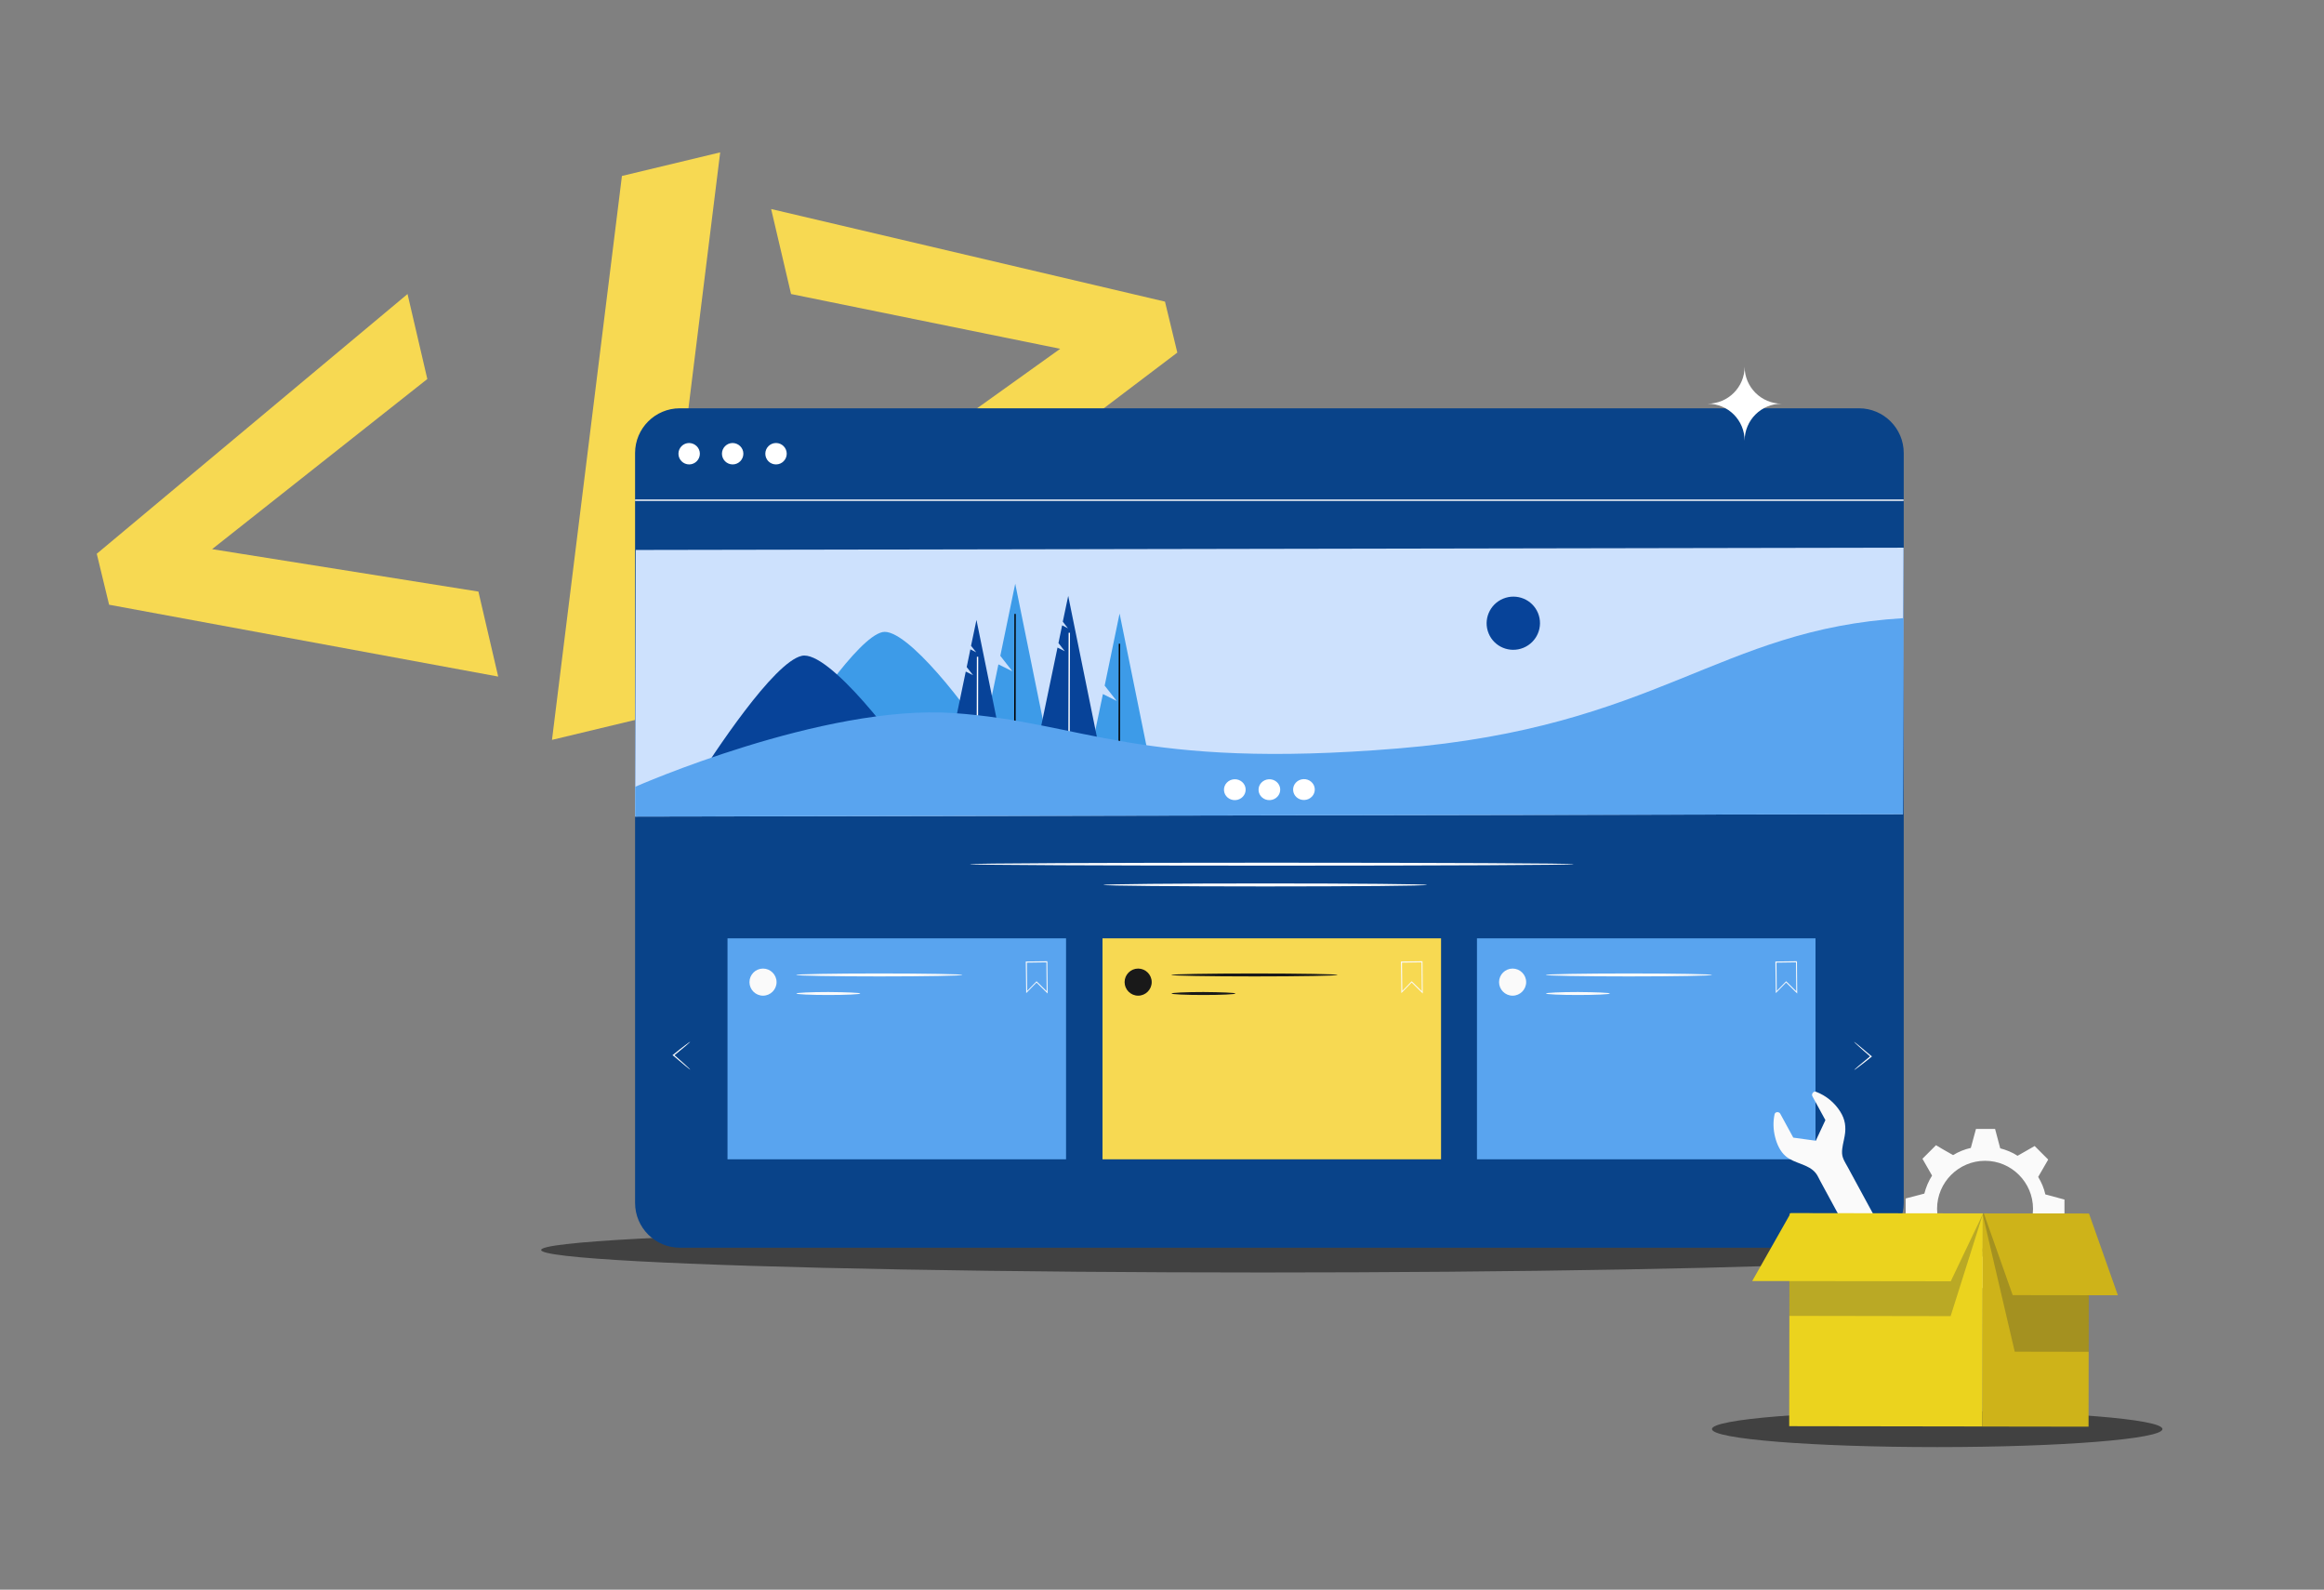 <?xml version="1.0" encoding="utf-8"?>
<!-- Generator: Adobe Illustrator 26.4.1, SVG Export Plug-In . SVG Version: 6.00 Build 0)  -->
<svg version="1.1" id="Layer_1" xmlns="http://www.w3.org/2000/svg" xmlns:xlink="http://www.w3.org/1999/xlink" x="0px" y="0px"
	 viewBox="0 0 1714.8 1172.7" style="enable-background:new 0 0 1714.8 1172.7;" xml:space="preserve">
<rect x="0" y="0" width="1714.8" height="1172.7" fill="#808080" stroke="none"/>
<style type="text/css">
	.st0{opacity:0.61;fill:#191919;}
	.st1{fill:#F7D952;}
	.st2{fill:#094389;}
	.st3{fill:#FFFFFF;}
	.st4{fill:#59A4EF;}
	.st5{fill:#FAFAFA;}
	.st6{fill:#191919;}
	.st7{fill:#CDE1FD;}
	.st8{fill-rule:evenodd;clip-rule:evenodd;fill:#3D9BE8;}
	.st9{fill-rule:evenodd;clip-rule:evenodd;}
	.st10{fill-rule:evenodd;clip-rule:evenodd;fill:#074399;}
	.st11{fill-rule:evenodd;clip-rule:evenodd;fill:#FFFFFF;}
	.st12{fill:none;stroke:#FFFFFF;stroke-miterlimit:10;}
	.st13{fill:#EBD31E;}
	.st14{fill:#CEB319;}
	.st15{opacity:0.27;}
	.st16{fill:#373737;}
	.st17{opacity:0.27;fill:#373737;}
</style>
<g id="Layer_2_00000089535583706132139920000008877217628369802885_">
</g>
<ellipse class="st0" cx="931.8" cy="922.1" rx="532.5" ry="16.6"/>
<ellipse class="st0" cx="1429.4" cy="1054.2" rx="166.2" ry="13.3"/>
<g>
	<path class="st1" d="M367.6,499.1l-287.1-53l-9.1-37.6l229.3-191.6l14.6,62.7L156.5,405.1L353,436.4L367.6,499.1z"/>
	<path class="st1" d="M531.4,112.4l-51.6,416l-72.5,17.4l51.6-416L531.4,112.4z"/>
	<path class="st1" d="M620.6,373l161.7-115.7l-198.6-40.4L569,154.2l290.6,68.3l9.1,37.6L635.9,436.4L620.6,373z"/>
</g>
<g>
	<g>
		<g>
			<g>
				<g>
					<path class="st2" d="M1371.6,920.4H501.6c-18.2,0-33-14.8-33-33V334.2c0-18.2,14.8-33,33-33h870.1c18.2,0,33,14.8,33,33v553.3
						C1404.6,905.7,1389.8,920.4,1371.6,920.4z"/>
				</g>
			</g>
		</g>
	</g>
	<g>
		<g>
			<g>
				<path class="st3" d="M516.4,334.7c0,4.3-3.5,7.9-7.9,7.9c-4.3,0-7.9-3.5-7.9-7.9c0-4.3,3.5-7.9,7.9-7.9
					C512.9,326.9,516.4,330.4,516.4,334.7z"/>
			</g>
		</g>
	</g>
	<g>
		<g>
			<g>
				<path class="st3" d="M548.5,334.7c0,4.3-3.5,7.9-7.9,7.9c-4.3,0-7.9-3.5-7.9-7.9c0-4.3,3.5-7.9,7.9-7.9
					C545,326.9,548.5,330.4,548.5,334.7z"/>
			</g>
		</g>
	</g>
	<g>
		<g>
			<g>
				<path class="st3" d="M580.5,334.7c0,4.3-3.5,7.9-7.9,7.9s-7.9-3.5-7.9-7.9c0-4.3,3.5-7.9,7.9-7.9S580.5,330.4,580.5,334.7z"/>
			</g>
		</g>
	</g>
	<g>
		<g>
			<path class="st3" d="M1161.2,637.5c0,0.6-99.7,1.1-222.8,1.1c-123.1,0-222.8-0.5-222.8-1.1c0-0.6,99.7-1.1,222.8-1.1
				C1061.5,636.4,1161.2,636.9,1161.2,637.5z"/>
		</g>
	</g>
	<g>
		<g>
			<path class="st3" d="M1052.9,652.8c0,0.6-53.4,1.1-119.3,1.1c-65.9,0-119.4-0.5-119.4-1.1s53.4-1.1,119.4-1.1
				C999.5,651.7,1052.9,652.2,1052.9,652.8z"/>
		</g>
	</g>
	<g>
		<g>
			<rect x="536.8" y="692.2" class="st4" width="249.8" height="163"/>
		</g>
		<g>
			<path class="st5" d="M573,724.5c0,5.5-4.5,10-10,10s-10-4.5-10-10c0-5.5,4.5-10,10-10S573,719,573,724.5z"/>
		</g>
		<g>
			<g>
				<path class="st5" d="M773,732.9l-8.2-8.1l-7.6,7.8l-0.3-23.3l15.9-0.2L773,732.9z M764.8,723.9l0.3,0.2l7.2,7.1l-0.2-21.3
					l-14.4,0.2l0.2,20.9L764.8,723.9z"/>
			</g>
		</g>
		<g>
			<g>
				<path class="st5" d="M710.1,719.2c0,0.6-27.4,1.1-61.3,1.1c-33.9,0-61.3-0.5-61.3-1.1s27.4-1.1,61.3-1.1
					C682.7,718.1,710.1,718.6,710.1,719.2z"/>
			</g>
		</g>
		<g>
			<g>
				<path class="st5" d="M634.8,732.9c0,0.6-10.6,1.1-23.6,1.1c-13.1,0-23.6-0.5-23.6-1.1c0-0.6,10.6-1.1,23.6-1.1
					C624.2,731.9,634.8,732.3,634.8,732.9z"/>
			</g>
		</g>
	</g>
	<g>
		<g>
			<rect x="813.5" y="692.2" class="st1" width="249.8" height="163"/>
		</g>
		<g>
			<path class="st6" d="M849.8,724.5c0,5.5-4.5,10-10,10c-5.5,0-10-4.5-10-10c0-5.5,4.5-10,10-10C845.3,714.5,849.8,719,849.8,724.5
				z"/>
		</g>
		<g>
			<g>
				<path class="st5" d="M1049.8,732.9l-8.2-8.1l-7.6,7.8l-0.3-23.3l15.9-0.2L1049.8,732.9z M1041.6,723.9l0.3,0.2l7.2,7.1
					l-0.2-21.3l-14.4,0.2l0.2,20.9L1041.6,723.9z"/>
			</g>
		</g>
		<g>
			<g>
				<path class="st6" d="M986.9,719.2c0,0.6-27.4,1.1-61.3,1.1c-33.9,0-61.3-0.5-61.3-1.1s27.4-1.1,61.3-1.1
					C959.5,718.1,986.9,718.6,986.9,719.2z"/>
			</g>
		</g>
		<g>
			<g>
				<path class="st6" d="M911.6,732.9c0,0.6-10.6,1.1-23.6,1.1c-13.1,0-23.6-0.5-23.6-1.1c0-0.6,10.6-1.1,23.6-1.1
					C901,731.9,911.6,732.3,911.6,732.9z"/>
			</g>
		</g>
	</g>
	<g>
		<g>
			<rect x="1089.8" y="692.2" class="st4" width="249.8" height="163"/>
		</g>
		<g>
			<path class="st5" d="M1126.1,724.5c0,5.5-4.5,10-10,10c-5.5,0-10-4.5-10-10c0-5.5,4.5-10,10-10
				C1121.6,714.5,1126.1,719,1126.1,724.5z"/>
		</g>
		<g>
			<g>
				<path class="st5" d="M1326.1,732.9l-8.2-8.1l-7.6,7.8l-0.3-23.3l15.9-0.2L1326.1,732.9z M1317.9,723.9l0.3,0.2l7.2,7.1
					l-0.2-21.3l-14.4,0.2l0.2,20.9L1317.9,723.9z"/>
			</g>
		</g>
		<g>
			<g>
				<path class="st5" d="M1263.2,719.2c0,0.6-27.4,1.1-61.3,1.1c-33.9,0-61.3-0.5-61.3-1.1s27.4-1.1,61.3-1.1
					C1235.7,718.1,1263.2,718.6,1263.2,719.2z"/>
			</g>
		</g>
		<g>
			<g>
				<path class="st5" d="M1187.9,732.9c0,0.6-10.6,1.1-23.6,1.1c-13.1,0-23.6-0.5-23.6-1.1c0-0.6,10.6-1.1,23.6-1.1
					C1177.3,731.9,1187.9,732.3,1187.9,732.9z"/>
			</g>
		</g>
	</g>
	<g>
		<g>
			<g>
				<path class="st3" d="M1368.2,789.3c-0.1-0.1,1.2-1.3,3.4-3.2c2.2-1.9,5.3-4.4,8.7-7.2l0,0.7c-0.1,0-0.1-0.1-0.2-0.1
					c-3.4-2.9-6.4-5.6-8.6-7.6c-2.2-2-3.5-3.3-3.4-3.3c0.1-0.1,1.5,1,3.8,2.9c2.3,1.9,5.4,4.5,8.8,7.4c0.1,0.1,0.1,0.1,0.2,0.1
					l0.4,0.3l-0.4,0.3c-3.4,2.8-6.6,5.3-8.9,7C1369.7,788.3,1368.3,789.4,1368.2,789.3z"/>
			</g>
		</g>
	</g>
	<g>
		<g>
			<g>
				<path class="st3" d="M509.3,768.4c0.1,0.1-1.2,1.3-3.4,3.2c-2.2,1.9-5.3,4.4-8.7,7.2l0-0.7c0.1,0,0.1,0.1,0.2,0.1
					c3.4,2.9,6.4,5.6,8.6,7.6c2.2,2,3.5,3.3,3.4,3.3c-0.1,0.1-1.5-1-3.8-2.9c-2.3-1.9-5.4-4.5-8.8-7.4c-0.1-0.1-0.1-0.1-0.2-0.1
					l-0.4-0.3l0.4-0.3c3.4-2.8,6.6-5.3,8.9-7C507.8,769.4,509.3,768.3,509.3,768.4z"/>
			</g>
		</g>
	</g>
	<g>
		<polygon class="st7" points="469.1,405.7 468.6,602.4 1404.1,600.6 1404.6,404 		"/>
		<g>
			<g>
				<path class="st8" d="M580.6,550.5c12.9-20.4,52.2-80.1,70.5-84.2c17.4-3.9,64.2,56.5,80.4,83.9L580.6,550.5z"/>
				<g>
					<polygon class="st8" points="748.8,544.9 725.3,544.9 736.7,490.1 747,495.2 738.1,483.8 749.1,430.6 772.3,544.8 					"/>
					<polygon class="st9" points="749.5,452.9 749.4,535.4 748.3,535.4 748.5,452.9 					"/>
				</g>
				<g>
					<polygon class="st8" points="825.8,566.9 802.3,566.9 813.8,512 824,517.1 815.1,505.8 826.1,452.6 849.3,566.8 					"/>
					<polygon class="st9" points="826.5,474.9 826.4,557.4 825.3,557.4 825.5,474.9 					"/>
				</g>
				<g>
					<polygon class="st10" points="788,544.8 766.3,544.9 780.3,477.7 785.7,480.4 781,474.4 783.7,461.3 788,463.5 784.2,458.6 
						788.2,439.6 809.6,544.8 					"/>
					<polygon class="st11" points="789.5,466.8 789.3,549.2 788.3,549.2 788.5,466.8 					"/>
				</g>
				<g>
					<polygon class="st10" points="720.2,562.5 698.6,562.6 712.6,495.4 718,498.1 713.3,492.1 716,479 720.3,481.2 716.5,476.4 
						720.5,457.3 741.9,562.5 					"/>
					<polygon class="st11" points="721.8,484.5 721.6,567 720.6,567 720.8,484.5 					"/>
				</g>
				<path class="st10" d="M512,578.9c14.6-23,58.9-90.5,79.6-95.1c19.6-4.4,72.5,63.8,90.8,94.7L512,578.9z"/>
				<path class="st4" d="M468.7,580.4c0,0,138.4-61,234.6-54.4c96.2,6.6,136,42,328.5,26.1s235.9-87.9,372.7-96.1l-0.3,144.6
					l-935.5,1.7L468.7,580.4z"/>
				
					<ellipse transform="matrix(0.925 -0.38 0.38 0.925 -90.921 458.828)" class="st10" cx="1116.6" cy="459.7" rx="19.7" ry="19.6"/>
			</g>
			<g>
				
					<ellipse transform="matrix(0.999 -4.996976e-02 4.996976e-02 0.999 -27.966 46.245)" class="st11" cx="910.9" cy="582.4" rx="8" ry="7.7"/>
				
					<ellipse transform="matrix(0.999 -4.997763e-02 4.997763e-02 0.999 -27.936 47.528)" class="st11" cx="936.4" cy="582.4" rx="8" ry="7.7"/>
				
					<ellipse transform="matrix(0.999 -4.998551e-02 4.998551e-02 0.999 -27.906 48.811)" class="st11" cx="961.9" cy="582.3" rx="8" ry="7.7"/>
			</g>
		</g>
	</g>
	<line class="st12" x1="468.6" y1="369" x2="1404.6" y2="369"/>
</g>
<g>
	<path class="st5" d="M1433.5,961.4c-1.4-5.4-3.8-10.9-8.2-14.5c-3.6-2.9-8-4.5-12.3-6.2c-4-1.5-8.1-3.3-10.2-7.2
		c-8.7-15.9-17.3-31.9-26-47.8c-4.5-8.2-9-16.5-13.4-24.7c-1.8-3.3-4-6.4-4.2-10.2c-0.2-4.3,1.2-8.5,1.9-12.7
		c1.2-6.6,0.4-12.3-3.2-18c-4.2-6.7-10.5-11.9-17.9-14.7c-1.9-0.7-3.6,1.6-2.7,3.3c3.2,5.9,6.4,11.7,9.6,17.6
		c-2.4,5.1-4.7,10.1-7.1,15.2c-5.5-0.8-11.1-1.5-16.6-2.3c-3.2-5.9-6.4-11.7-9.6-17.6c-0.9-1.7-3.8-1.6-4.2,0.4
		c-1.2,5.6-1,11.3,0.4,16.8c1.3,5.2,3.7,10.6,7.8,14.1c6.5,5.6,16.8,5.7,22.2,12.5c1.4,1.7,2.2,3.9,3.3,5.8c1.3,2.4,2.6,4.8,3.9,7.2
		c2.7,5,5.5,10.1,8.2,15.1c5.6,10.3,11.2,20.5,16.8,30.8c3.2,6,6.5,11.9,9.7,17.9c1.5,2.7,2.5,5,2.5,8.1c0,3.1-0.8,6.1-1.4,9.1
		c-1.4,6.8-1.7,13.1,1.9,19.3c4.2,7.2,10.8,13.1,18.7,16c1.9,0.7,3.6-1.6,2.7-3.3c-3.2-5.9-6.4-11.7-9.6-17.6
		c2.4-5.1,4.7-10.1,7.1-15.2c5.5,0.8,11.1,1.5,16.6,2.3c3.2,5.9,6.4,11.7,9.6,17.6c0.9,1.7,3.8,1.6,4.2-0.4
		C1435.1,972.6,1434.9,966.9,1433.5,961.4z"/>
	<g>
		<g>
			<g>
				<path class="st5" d="M1523.3,899v-14.1l-14.1-3.8c-1-4.5-2.8-8.8-5.3-12.9l7.4-12.8l-10-10l-12.6,7.2c-4-2.6-8.3-4.3-12.8-5.5
					l-2.1-7.9l-1.7-6.4H1458l-3.8,14c-4.5,1-9,2.8-13.1,5.3l-7.9-4.5l-4.7-2.8l-10,10l7.1,12.4c-2.6,4.1-4.5,8.6-5.7,13.3l-13.8,3.6
					v14.1l13.6,3.6c1,4.7,2.9,9.3,5.5,13.5l-7.1,12.2l10,10l5-2.9l1-0.5l4-2.2l1.4-0.7l1-0.5c1.4,0.9,2.6,1.6,4,2.2
					c0.3,0.2,0.7,0.3,1.2,0.5c1.6,0.7,3.1,1.4,4.7,1.9c0.2,0,0.3,0.2,0.5,0.2c1,0.3,2.1,0.7,3.1,0.9l0.2,0.7l3.4,13.1h14.1l3.6-13.6
					c3.6-0.9,7.2-2.2,10.5-4c0.9-0.5,1.7-1,2.8-1.6l1,0.5l10.3,6l0.7,0.3l0,0l0.3,0.2l9.1-9.1l0.9-0.9l-2.6-4.3l-4.7-8.1
					c2.4-4.1,4.3-8.4,5.3-13.1L1523.3,899z M1464.7,927.1c-19.5,0-35.4-15.9-35.4-35.4s15.9-35.4,35.4-35.4
					c19.5,0,35.4,15.9,35.4,35.4S1484.2,927.1,1464.7,927.1z"/>
			</g>
		</g>
	</g>
	
		<rect x="1313.1" y="902.4" transform="matrix(1.482195e-03 -1 1 1.482195e-03 415.851 2363.84)" class="st13" width="157" height="142.6"/>
	
		<rect x="1423.5" y="934.7" transform="matrix(1.482172e-03 -1 1 1.482172e-03 525.964 2474.448)" class="st14" width="157" height="78.3"/>
	<g class="st15">
		<polygon class="st16" points="1320.4,895.1 1320.3,970.7 1439.3,970.9 1463.2,895.3 		"/>
	</g>
	<g>
		<polygon class="st17" points="1463,895.3 1463.6,898.6 1486.6,997.1 1541.2,997.2 1541.3,895.4 		"/>
	</g>
	<polygon class="st13" points="1292.9,945 1439.4,945.2 1463.3,895.1 1321.3,894.9 	"/>
	<polygon class="st14" points="1463.8,895.1 1485.1,955.4 1562.7,955.5 1541.4,895.2 	"/>
</g>
<g>
	<path class="st3" d="M1314.6,297.8c-15.1,0-27.3,12.2-27.3,27.3c0-15.1-12.2-27.3-27.3-27.3c15.1,0,27.3-12.2,27.3-27.3
		C1287.3,285.6,1299.6,297.8,1314.6,297.8z"/>
</g>
</svg>
